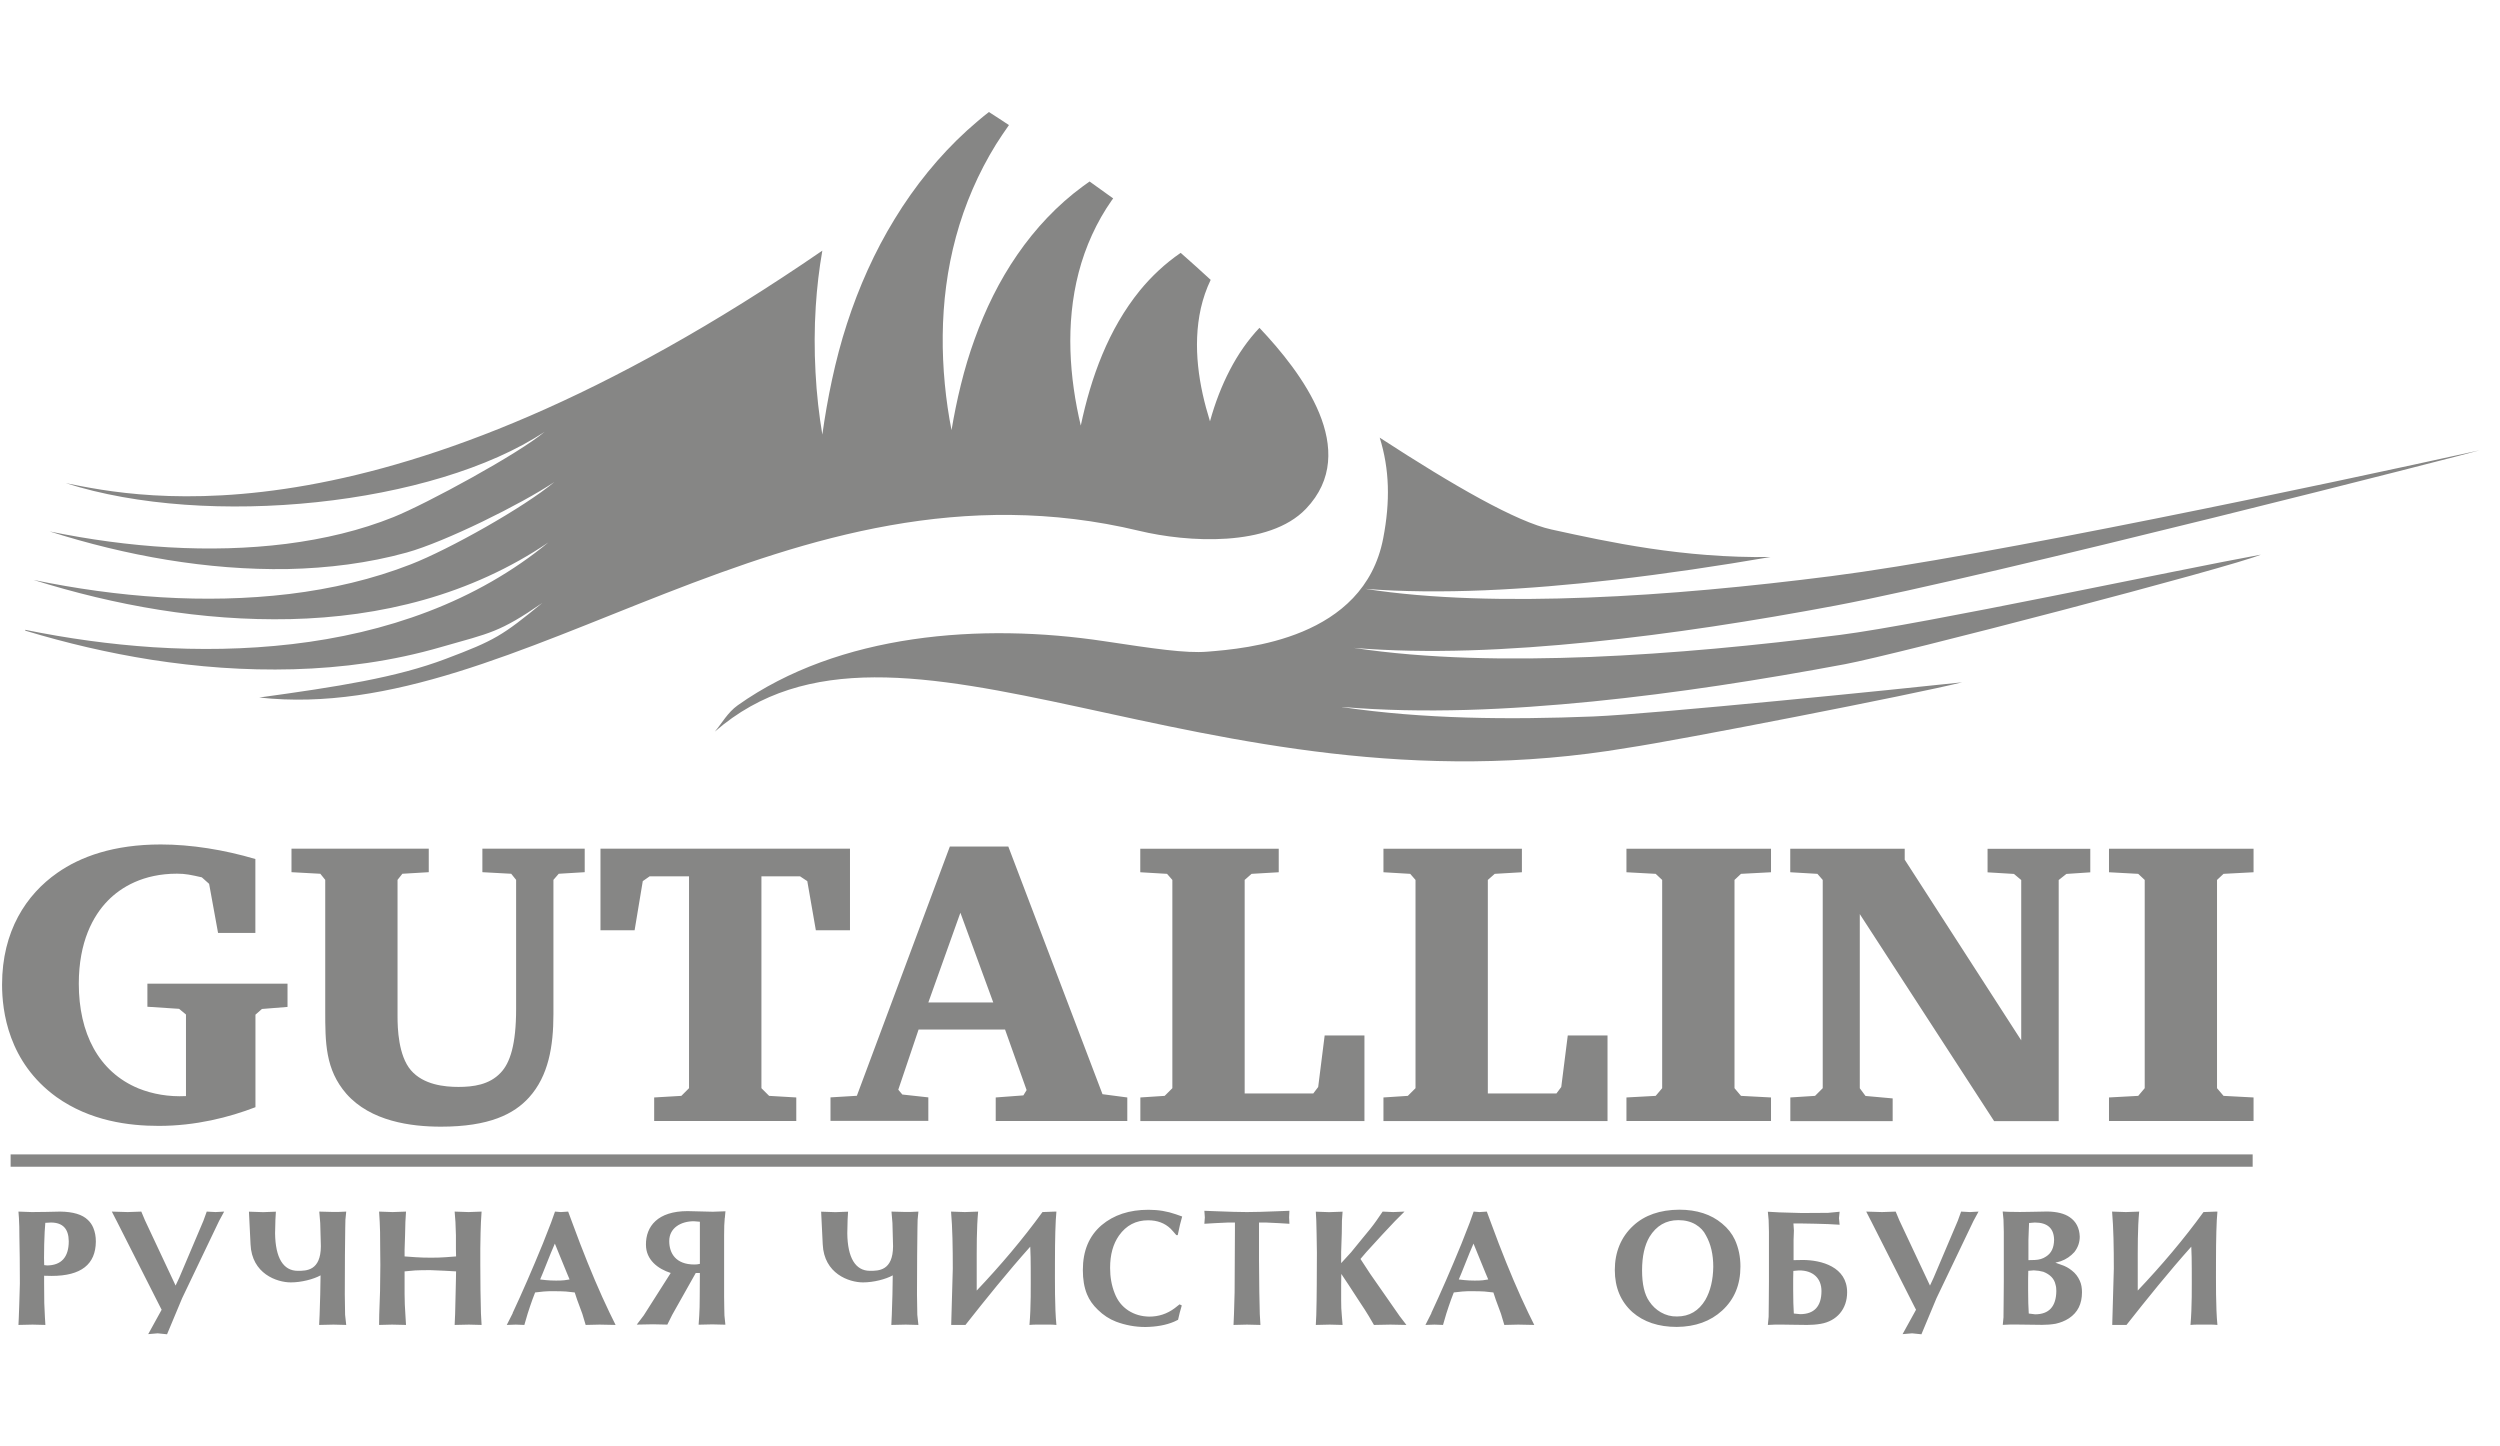 <?xml version="1.0" encoding="UTF-8"?> <svg xmlns="http://www.w3.org/2000/svg" width="121" height="70" viewBox="0 0 121 70" fill="none"><path d="M64.961 34.224C68.879 34.803 73.008 34.841 77.122 34.677C80.07 34.554 92.008 33.346 94.968 33.024C92.591 33.615 81.274 35.823 78.778 36.195C58.191 39.683 43.405 27.73 34.595 35.413C34.944 35.002 35.216 34.485 35.707 34.136C40.606 30.659 47.491 30.134 53.453 31.035C55.822 31.391 57.39 31.629 58.437 31.541C60.311 31.391 66.012 30.927 66.947 26.055C67.292 24.268 67.254 22.708 66.778 21.182C70.34 23.501 73.411 25.265 75.098 25.629C77.888 26.242 81.469 27.021 85.694 26.959C83.152 27.396 80.622 27.772 78.126 28.06C76.002 28.305 73.901 28.485 71.866 28.57C69.834 28.654 67.864 28.642 66.073 28.5C69.251 28.995 73.027 29.072 76.85 28.922C80.691 28.773 84.647 28.393 88.619 27.887C96.106 26.933 112.503 23.452 120.005 21.796C119.898 21.857 96.221 27.918 88.849 29.309C84.87 30.057 80.89 30.678 76.953 31.077C73.027 31.472 69.109 31.656 65.517 31.357C69.067 31.893 73.016 31.951 76.984 31.797C80.971 31.633 85.019 31.242 89.071 30.728C93.058 30.218 105.441 27.569 109.428 26.844C108.033 27.442 91.77 31.683 89.301 32.146C85.245 32.905 81.166 33.542 77.087 33.952C73.016 34.355 68.918 34.55 64.957 34.217M60.963 15.861C60.388 16.467 59.916 17.157 59.529 17.901C59.127 18.675 58.812 19.491 58.563 20.392C58.291 19.514 58.084 18.64 57.988 17.713C57.892 16.793 57.915 15.842 58.122 14.914C58.23 14.443 58.387 13.982 58.597 13.545C58.149 13.131 57.662 12.694 57.145 12.238C56.393 12.752 55.734 13.373 55.174 14.055C53.644 15.938 52.805 18.257 52.31 20.599C51.762 18.299 51.559 15.685 52.207 13.193C52.529 11.951 53.073 10.743 53.813 9.689C53.832 9.658 53.855 9.635 53.878 9.604C53.491 9.325 53.108 9.052 52.736 8.784C52.629 8.861 52.517 8.937 52.41 9.018C51.175 9.923 50.106 11.065 49.236 12.33C48.365 13.591 47.691 14.975 47.173 16.413C46.652 17.839 46.295 19.388 46.054 20.818C45.774 19.407 45.609 17.797 45.628 16.225C45.644 14.638 45.843 13.032 46.268 11.464C46.694 9.892 47.353 8.366 48.208 6.986C48.408 6.668 48.618 6.361 48.833 6.054C48.484 5.824 48.162 5.61 47.863 5.422C47.503 5.702 47.154 6.001 46.809 6.311C45.456 7.542 44.271 9.01 43.301 10.601C42.327 12.188 41.565 13.902 40.993 15.669C40.418 17.429 40.039 19.338 39.801 21.033C39.644 20.093 39.525 19.085 39.471 18.019C39.414 16.961 39.414 15.892 39.483 14.826C39.54 13.929 39.644 13.028 39.801 12.131C18.635 26.68 6.74 24.099 3.182 23.383C10.044 25.591 20.982 24.464 26.36 20.898C25.145 21.937 20.64 24.387 19.046 25.027C17.455 25.668 15.691 26.089 13.855 26.323C10.175 26.787 6.214 26.507 2.4 25.721C6.088 26.894 10.025 27.607 13.928 27.542C15.875 27.5 17.819 27.258 19.678 26.745C21.538 26.231 25.233 24.398 26.832 23.329C25.371 24.552 21.748 26.587 19.889 27.312C18.034 28.037 16.036 28.504 13.997 28.75C9.91 29.237 5.689 28.911 1.618 28.067C5.563 29.302 9.757 30.061 14.066 29.965C16.216 29.915 18.398 29.631 20.521 29.03C22.642 28.431 24.704 27.504 26.54 26.254C24.838 27.661 22.849 28.788 20.729 29.597C18.608 30.41 16.373 30.916 14.131 31.176C11.888 31.437 9.638 31.468 7.418 31.326C5.329 31.188 3.262 30.9 1.219 30.483C1.219 30.494 1.223 30.509 1.227 30.525C3.205 31.123 5.233 31.602 7.326 31.932C9.55 32.277 11.846 32.457 14.204 32.392C16.554 32.327 18.977 32.008 21.361 31.314C23.746 30.632 24.171 30.613 26.253 29.179C24.305 30.774 23.953 30.992 21.572 31.89C19.191 32.794 16.328 33.239 12.547 33.76C25.195 35.171 38.118 21.608 55.132 25.691C57.467 26.254 61.427 26.495 63.209 24.625C65.893 21.815 62.991 18.015 60.955 15.865M102.075 53.117L103.49 53.04L103.804 52.668V42.589L103.49 42.294L102.075 42.217V41.079H109.072V42.217L107.619 42.294L107.304 42.589V52.668L107.619 53.04L109.072 53.117V54.255H102.075V53.117ZM86.648 53.117L87.848 53.04L88.22 52.668V42.589L87.963 42.294L86.648 42.217V41.079H92.188V41.608L97.827 50.352V42.593L97.475 42.298L96.198 42.221V41.083H101.17V42.221L100.013 42.298L99.641 42.593V54.263H96.516L90.014 44.242V52.672L90.29 53.044L91.605 53.163V54.263H86.652V53.124L86.648 53.117ZM78.72 53.117L80.135 53.04L80.449 52.668V42.589L80.135 42.294L78.72 42.217V41.079H85.717V42.217L84.264 42.294L83.95 42.589V52.668L84.264 53.04L85.717 53.117V54.255H78.72V53.117ZM66.959 53.117L68.139 53.04L68.511 52.668V42.589L68.254 42.294L66.959 42.217V41.079H73.66V42.217L72.345 42.294L72.011 42.589V52.925H75.331L75.565 52.61L75.88 50.115H77.804V54.259H66.959V53.12V53.117ZM55.193 53.117L56.37 53.04L56.742 52.668V42.589L56.485 42.294L55.189 42.217V41.079H61.891V42.217L60.576 42.294L60.242 42.589V52.925H63.562L63.8 52.61L64.114 50.115H66.039V54.259H55.193V53.12V53.117ZM44.931 48.52H48.074L46.483 44.176L44.931 48.52ZM48.803 40.975L53.361 52.959L54.561 53.117V54.255H48.193V53.117L49.531 53.017L49.688 52.76L48.645 49.831H44.459L43.477 52.741L43.673 52.975L44.931 53.113V54.251H40.196V53.113L41.472 53.036L45.973 40.971H48.803V40.975ZM41.139 41.075V45.024H39.487L39.073 42.647L38.72 42.413H36.853V52.668L37.225 53.04L38.54 53.117V54.255H31.662V53.117L32.977 53.04L33.349 52.668V42.413H31.444L31.11 42.647L30.715 45.024H29.063V41.075H41.127H41.139ZM20.752 41.075V42.214L19.475 42.29L19.241 42.585V49.206C19.241 49.758 19.279 51.092 19.889 51.801C20.498 52.507 21.518 52.607 22.189 52.607C22.898 52.607 23.684 52.507 24.233 51.92C24.685 51.449 24.98 50.563 24.98 48.834V42.585L24.742 42.29L23.347 42.214V41.075H28.3V42.214L27.043 42.29L26.786 42.585V49.087C26.786 50.64 26.548 52.074 25.605 53.117C24.877 53.922 23.68 54.531 21.342 54.531C19.889 54.531 17.942 54.274 16.765 52.94C15.741 51.759 15.741 50.464 15.741 48.892V42.585L15.503 42.29L14.108 42.214V41.075H20.748H20.752ZM13.916 47.615V48.735L12.678 48.834L12.364 49.11V53.588C11.087 54.079 9.477 54.493 7.686 54.493C6.233 54.493 4.366 54.259 2.733 53.097C0.395 51.407 0.1 48.93 0.1 47.654C0.1 45.058 1.277 43.291 2.772 42.248C3.891 41.462 5.501 40.872 7.782 40.872C9.254 40.872 10.849 41.129 12.36 41.577V45.154H10.554L10.121 42.777L9.768 42.463C9.239 42.344 8.982 42.286 8.568 42.286C6.939 42.286 5.858 42.934 5.21 43.601C4.501 44.33 3.814 45.587 3.814 47.611C3.814 49.988 4.758 51.874 6.701 52.679C7.387 52.956 8.173 53.093 9.001 53.051V49.103L8.668 48.827L7.134 48.727V47.608H13.912L13.916 47.615ZM107.323 58.641C107.277 59.108 107.254 59.956 107.254 61.075C107.254 62.041 107.239 63.26 107.323 64.127C107.078 64.104 106.94 64.111 106.702 64.111C106.465 64.111 106.258 64.104 106.02 64.127C106.097 63.218 106.081 62.337 106.081 61.405C106.081 61.048 106.074 60.627 106.058 60.339C104.973 61.554 103.931 62.846 102.922 64.127H102.232L102.309 61.405C102.309 60.37 102.294 59.434 102.225 58.641L102.892 58.664L103.536 58.641C103.459 59.465 103.467 60.377 103.467 61.397V62.463C104.605 61.263 105.694 59.983 106.649 58.664L107.254 58.641H107.323ZM98.483 60.983C98.698 60.975 98.874 60.922 99.027 60.818C99.288 60.654 99.411 60.389 99.418 60.009C99.411 59.457 99.104 59.17 98.483 59.17L98.207 59.193L98.192 59.557L98.176 60.009V60.991L98.483 60.983ZM98.161 61.903V62.448L98.169 63.069L98.192 63.575L98.498 63.613C99.173 63.613 99.518 63.233 99.526 62.486C99.526 62.371 99.518 62.275 99.487 62.175C99.426 61.888 99.227 61.685 98.897 61.554C98.759 61.516 98.613 61.493 98.437 61.485L98.169 61.508L98.161 61.899V61.903ZM96.969 63.732C96.969 63.59 96.976 63.368 96.976 63.061L96.984 62.034V59.622L96.969 59.032L96.93 58.637L97.206 58.652L97.766 58.66L98.318 58.652L99.093 58.637C99.56 58.645 99.921 58.737 100.17 58.909C100.484 59.12 100.645 59.438 100.66 59.852C100.66 60.124 100.576 60.374 100.4 60.6C100.223 60.795 100.009 60.949 99.74 61.044L99.48 61.114L99.756 61.213C99.955 61.275 100.124 61.37 100.277 61.493C100.453 61.627 100.576 61.796 100.66 61.984C100.737 62.149 100.768 62.34 100.768 62.544C100.768 63.111 100.561 63.525 100.139 63.805C99.932 63.939 99.725 64.016 99.495 64.069C99.273 64.108 99.05 64.123 98.836 64.123L98.207 64.115L97.662 64.108H97.279L96.934 64.123L96.972 63.728M90.54 59.062L90.325 58.641L91.092 58.664L91.751 58.641L91.927 59.062L93.411 62.221L93.587 61.842L94.757 59.086L94.918 58.641L95.347 58.664L95.761 58.641L95.516 59.093L93.725 62.835L92.997 64.579L92.545 64.533L92.085 64.572L92.736 63.391L92.667 63.26L90.54 59.059V59.062ZM86.79 61.903V62.448L86.798 63.069L86.821 63.575L87.128 63.605C87.802 63.605 88.159 63.233 88.159 62.486C88.159 61.865 87.745 61.481 87.066 61.489L86.798 61.512L86.79 61.903ZM87.25 60.983C88.155 60.983 89.401 61.317 89.401 62.547C89.401 63.356 88.903 63.939 88.124 64.073C87.902 64.111 87.68 64.127 87.465 64.127L86.836 64.119L86.292 64.111H85.909L85.564 64.127L85.602 63.732C85.602 63.59 85.609 63.368 85.609 63.061L85.617 62.026V59.622L85.602 59.055L85.564 58.648L86.123 58.679L87.201 58.71L88.477 58.702L89.037 58.648L89.006 58.959L89.037 59.277L88.477 59.246C88.178 59.231 87.565 59.224 87.193 59.216H86.802L86.825 59.557L86.809 60.009V60.991L87.254 60.983H87.25ZM79.476 61.489C79.476 62.149 79.591 62.655 79.828 62.992C79.974 63.211 80.158 63.383 80.38 63.513C80.626 63.655 80.886 63.724 81.17 63.717C81.768 63.717 82.221 63.444 82.539 62.915C82.784 62.486 82.914 61.949 82.922 61.313C82.922 60.722 82.807 60.216 82.569 59.795C82.462 59.576 82.293 59.4 82.071 59.266C81.833 59.124 81.55 59.055 81.228 59.055C80.63 59.055 80.166 59.327 79.836 59.864C79.598 60.27 79.476 60.807 79.476 61.489ZM79.046 59.327C79.598 58.813 80.346 58.556 81.274 58.549C82.125 58.549 82.819 58.775 83.348 59.22C83.624 59.446 83.831 59.71 83.969 60.006C84.145 60.393 84.237 60.822 84.237 61.297C84.237 62.183 83.946 62.885 83.355 63.429C82.788 63.95 82.056 64.215 81.159 64.223C80.269 64.223 79.552 63.981 79.008 63.506C78.448 63 78.157 62.325 78.157 61.466C78.157 60.608 78.456 59.871 79.046 59.327ZM70.881 61.957C71.026 61.972 71.187 61.98 71.364 61.98C71.517 61.98 71.647 61.98 71.77 61.965L72.031 61.926L71.9 61.616L71.502 60.642L71.318 60.19L71.126 60.642L70.735 61.616L70.605 61.926L70.881 61.957ZM69.274 63.552C69.734 62.57 70.217 61.459 70.735 60.197L71.134 59.178L71.325 58.641L71.609 58.664L71.962 58.641L72.161 59.178L72.537 60.182C73.02 61.435 73.495 62.555 73.967 63.536L74.258 64.127L73.484 64.111L72.809 64.127L72.648 63.59L72.395 62.904L72.28 62.555L71.85 62.509C71.72 62.501 71.528 62.494 71.306 62.494C71.084 62.494 70.907 62.494 70.777 62.509L70.363 62.555L70.233 62.896C70.156 63.107 70.079 63.341 70.003 63.575L69.842 64.127L69.428 64.111L68.991 64.127L69.282 63.552M64.981 58.641L64.95 59.078L64.942 59.691L64.912 60.592V61.136L65.395 60.608L65.908 59.979C66.215 59.615 66.453 59.319 66.614 59.086L66.92 58.641L67.434 58.664L67.978 58.641L67.511 59.108L66.905 59.753L66.138 60.592L65.847 60.933L66.315 61.65L67.173 62.881L67.741 63.697L68.07 64.127L67.296 64.111L66.499 64.127L66.253 63.705C66.154 63.54 65.993 63.283 65.763 62.942L65.272 62.187L64.919 61.658L64.912 62.187V62.942C64.912 63.207 64.919 63.441 64.942 63.644L64.981 64.127L64.359 64.111L63.685 64.127L63.708 63.651L63.723 62.965L63.731 62.187L63.738 60.623L63.723 59.687L63.708 59.074L63.685 58.645L64.329 58.668L64.981 58.645V58.641ZM58.283 58.602L58.919 58.626C59.487 58.648 59.966 58.664 60.349 58.664C60.756 58.664 61.224 58.648 61.779 58.626L62.408 58.602L62.393 58.921L62.408 59.231L61.895 59.2L61.258 59.17H60.936V61.006L60.951 62.547L60.974 63.598L61.005 64.127L60.353 64.111L59.702 64.127L59.725 63.598L59.755 62.547L59.763 61.006L59.771 59.511V59.17H59.449L58.804 59.2L58.291 59.231L58.314 58.921L58.291 58.602H58.283ZM57.095 63.552L57.018 63.878L56.826 63.97C56.443 64.134 55.975 64.219 55.435 64.227C54.929 64.227 54.461 64.134 54.02 63.97C53.69 63.843 53.399 63.651 53.138 63.395C52.893 63.161 52.724 62.919 52.609 62.639C52.471 62.298 52.41 61.915 52.41 61.47C52.41 60.538 52.709 59.822 53.315 59.3C53.905 58.802 54.66 58.553 55.588 58.553C56.071 58.553 56.508 58.629 56.911 58.771L57.217 58.879L57.11 59.281L57.003 59.779H56.934C56.826 59.649 56.734 59.553 56.658 59.469C56.374 59.197 56.014 59.062 55.565 59.062C54.982 59.062 54.511 59.304 54.158 59.802C53.874 60.209 53.729 60.722 53.729 61.367C53.729 61.804 53.798 62.214 53.951 62.597C54.089 62.954 54.304 63.226 54.611 63.429C54.917 63.625 55.247 63.717 55.623 63.724C56.075 63.724 56.481 63.594 56.853 63.318L57.091 63.13L57.198 63.184L57.091 63.563L57.095 63.552ZM51.13 58.641C51.084 59.108 51.06 59.956 51.06 61.075C51.06 62.041 51.045 63.26 51.13 64.127C50.884 64.104 50.746 64.111 50.508 64.111C50.271 64.111 50.064 64.104 49.826 64.127C49.903 63.218 49.887 62.337 49.887 61.405C49.887 61.048 49.88 60.627 49.864 60.339C48.779 61.554 47.737 62.846 46.728 64.127H46.038L46.115 61.405C46.115 60.37 46.1 59.434 46.031 58.641L46.698 58.664L47.342 58.641C47.265 59.465 47.273 60.377 47.273 61.397V62.463C48.411 61.263 49.5 59.983 50.455 58.664L51.06 58.641H51.13ZM44.106 58.656L44.451 58.641L44.413 59.036C44.413 59.178 44.398 59.407 44.39 60.749L44.382 62.655L44.398 63.636L44.451 64.127L43.838 64.111L43.14 64.127L43.163 63.636L43.194 62.655L43.209 61.727C42.872 61.915 42.281 62.068 41.772 62.068C41.089 62.068 39.882 61.646 39.82 60.224L39.743 58.645L40.434 58.668L41.047 58.645L41.024 59.032L41.009 59.695C41.024 60.876 41.4 61.508 42.109 61.508C42.523 61.508 43.217 61.508 43.224 60.32L43.194 59.193L43.148 58.641L43.723 58.656H44.106ZM33.874 59.132L33.583 59.108C32.962 59.108 32.391 59.427 32.391 60.067C32.391 60.665 32.713 61.202 33.606 61.202C33.698 61.202 33.79 61.194 33.874 61.171V59.132ZM35.078 58.951C35.055 59.154 35.047 59.442 35.047 59.799V62.762C35.055 63.191 35.055 63.494 35.063 63.671L35.109 64.115L34.472 64.1L33.813 64.115L33.843 63.678C33.859 63.429 33.867 63.126 33.867 62.77L33.874 61.612H33.675L32.536 63.636L32.299 64.111L31.608 64.096L30.819 64.111L31.156 63.667L32.463 61.612C31.85 61.416 31.264 60.983 31.264 60.243C31.256 59.358 31.831 58.618 33.276 58.618C33.682 58.626 34.089 58.641 34.499 58.648L35.112 58.626L35.082 58.951H35.078ZM26.418 61.957C26.563 61.972 26.724 61.98 26.901 61.98C27.054 61.98 27.184 61.98 27.307 61.965L27.568 61.926L27.438 61.616L27.039 60.642L26.855 60.19L26.663 60.642L26.272 61.616L26.142 61.926L26.418 61.957ZM24.811 63.552C25.271 62.57 25.755 61.459 26.272 60.197L26.671 59.178L26.862 58.641L27.146 58.664L27.499 58.641L27.698 59.178L28.074 60.182C28.557 61.435 29.032 62.555 29.504 63.536L29.795 64.127L29.021 64.111L28.346 64.127L28.185 63.59L27.932 62.904L27.817 62.555L27.388 62.509C27.257 62.501 27.066 62.494 26.843 62.494C26.621 62.494 26.445 62.494 26.314 62.509L25.9 62.555L25.77 62.896C25.693 63.107 25.616 63.341 25.54 63.575L25.379 64.127L24.965 64.111L24.528 64.127L24.819 63.552M19.651 58.641L19.621 59.147L19.605 59.791L19.582 60.485V60.811L20.119 60.849C20.341 60.864 20.579 60.872 20.863 60.872C21.131 60.872 21.369 60.864 21.568 60.849L22.074 60.811L22.067 60.485V59.791L22.044 59.147L22.005 58.641L22.68 58.664L23.309 58.641L23.278 59.139C23.263 59.419 23.255 59.841 23.247 60.416V61.232L23.255 62.448L23.278 63.567L23.309 64.127L22.695 64.111L22.005 64.127L22.028 63.59L22.051 62.639L22.067 61.93L22.074 61.535L21.538 61.505L20.817 61.474C20.487 61.474 20.242 61.481 20.088 61.489L19.582 61.535V62.632C19.582 62.973 19.598 63.303 19.621 63.628L19.651 64.127L18.977 64.111L18.348 64.127L18.355 63.621L18.394 62.501C18.401 62.175 18.401 61.754 18.409 61.232L18.401 60.416C18.401 59.795 18.394 59.373 18.378 59.139L18.348 58.641L19 58.664L19.651 58.641ZM16.412 58.656L16.757 58.641L16.718 59.036C16.718 59.178 16.703 59.407 16.695 60.749L16.688 62.655L16.703 63.636L16.757 64.127L16.143 64.111L15.446 64.127L15.469 63.636L15.499 62.655L15.515 61.727C15.177 61.915 14.587 62.068 14.077 62.068C13.395 62.068 12.187 61.646 12.126 60.224L12.049 58.645L12.739 58.668L13.353 58.645L13.33 59.032L13.314 59.695C13.33 60.876 13.705 61.508 14.415 61.508C14.829 61.508 15.522 61.508 15.53 60.32L15.499 59.193L15.453 58.641L16.029 58.656H16.412ZM5.628 59.062L5.413 58.641L6.18 58.664L6.839 58.641L7.016 59.062L8.499 62.221L8.676 61.842L9.845 59.086L10.006 58.641L10.435 58.664L10.849 58.641L10.604 59.093L8.814 62.835L8.085 64.579L7.633 64.533L7.173 64.572L7.824 63.391L7.755 63.26L5.628 59.059V59.062ZM2.281 61.248C2.971 61.24 3.328 60.845 3.328 60.075C3.32 59.469 3.036 59.174 2.469 59.17L2.193 59.185L2.162 59.622L2.139 60.228L2.131 60.891L2.139 61.232L2.285 61.248H2.281ZM2.227 58.656L2.91 58.641C3.538 58.648 3.987 58.783 4.255 59.047C4.37 59.154 4.455 59.281 4.516 59.427C4.6 59.63 4.639 59.848 4.639 60.09C4.631 61.194 3.926 61.754 2.503 61.754L2.135 61.746V62.133L2.143 63.069L2.174 63.755L2.197 64.127L1.576 64.111L0.893 64.127L0.909 63.786L0.932 63.142L0.962 62.122L0.955 60.861L0.939 59.887C0.939 59.492 0.932 59.193 0.916 58.951L0.893 58.641L1.537 58.664L2.227 58.656ZM109.029 55.873H0.514V56.471H109.029V55.873Z" fill="#868685"></path></svg> 